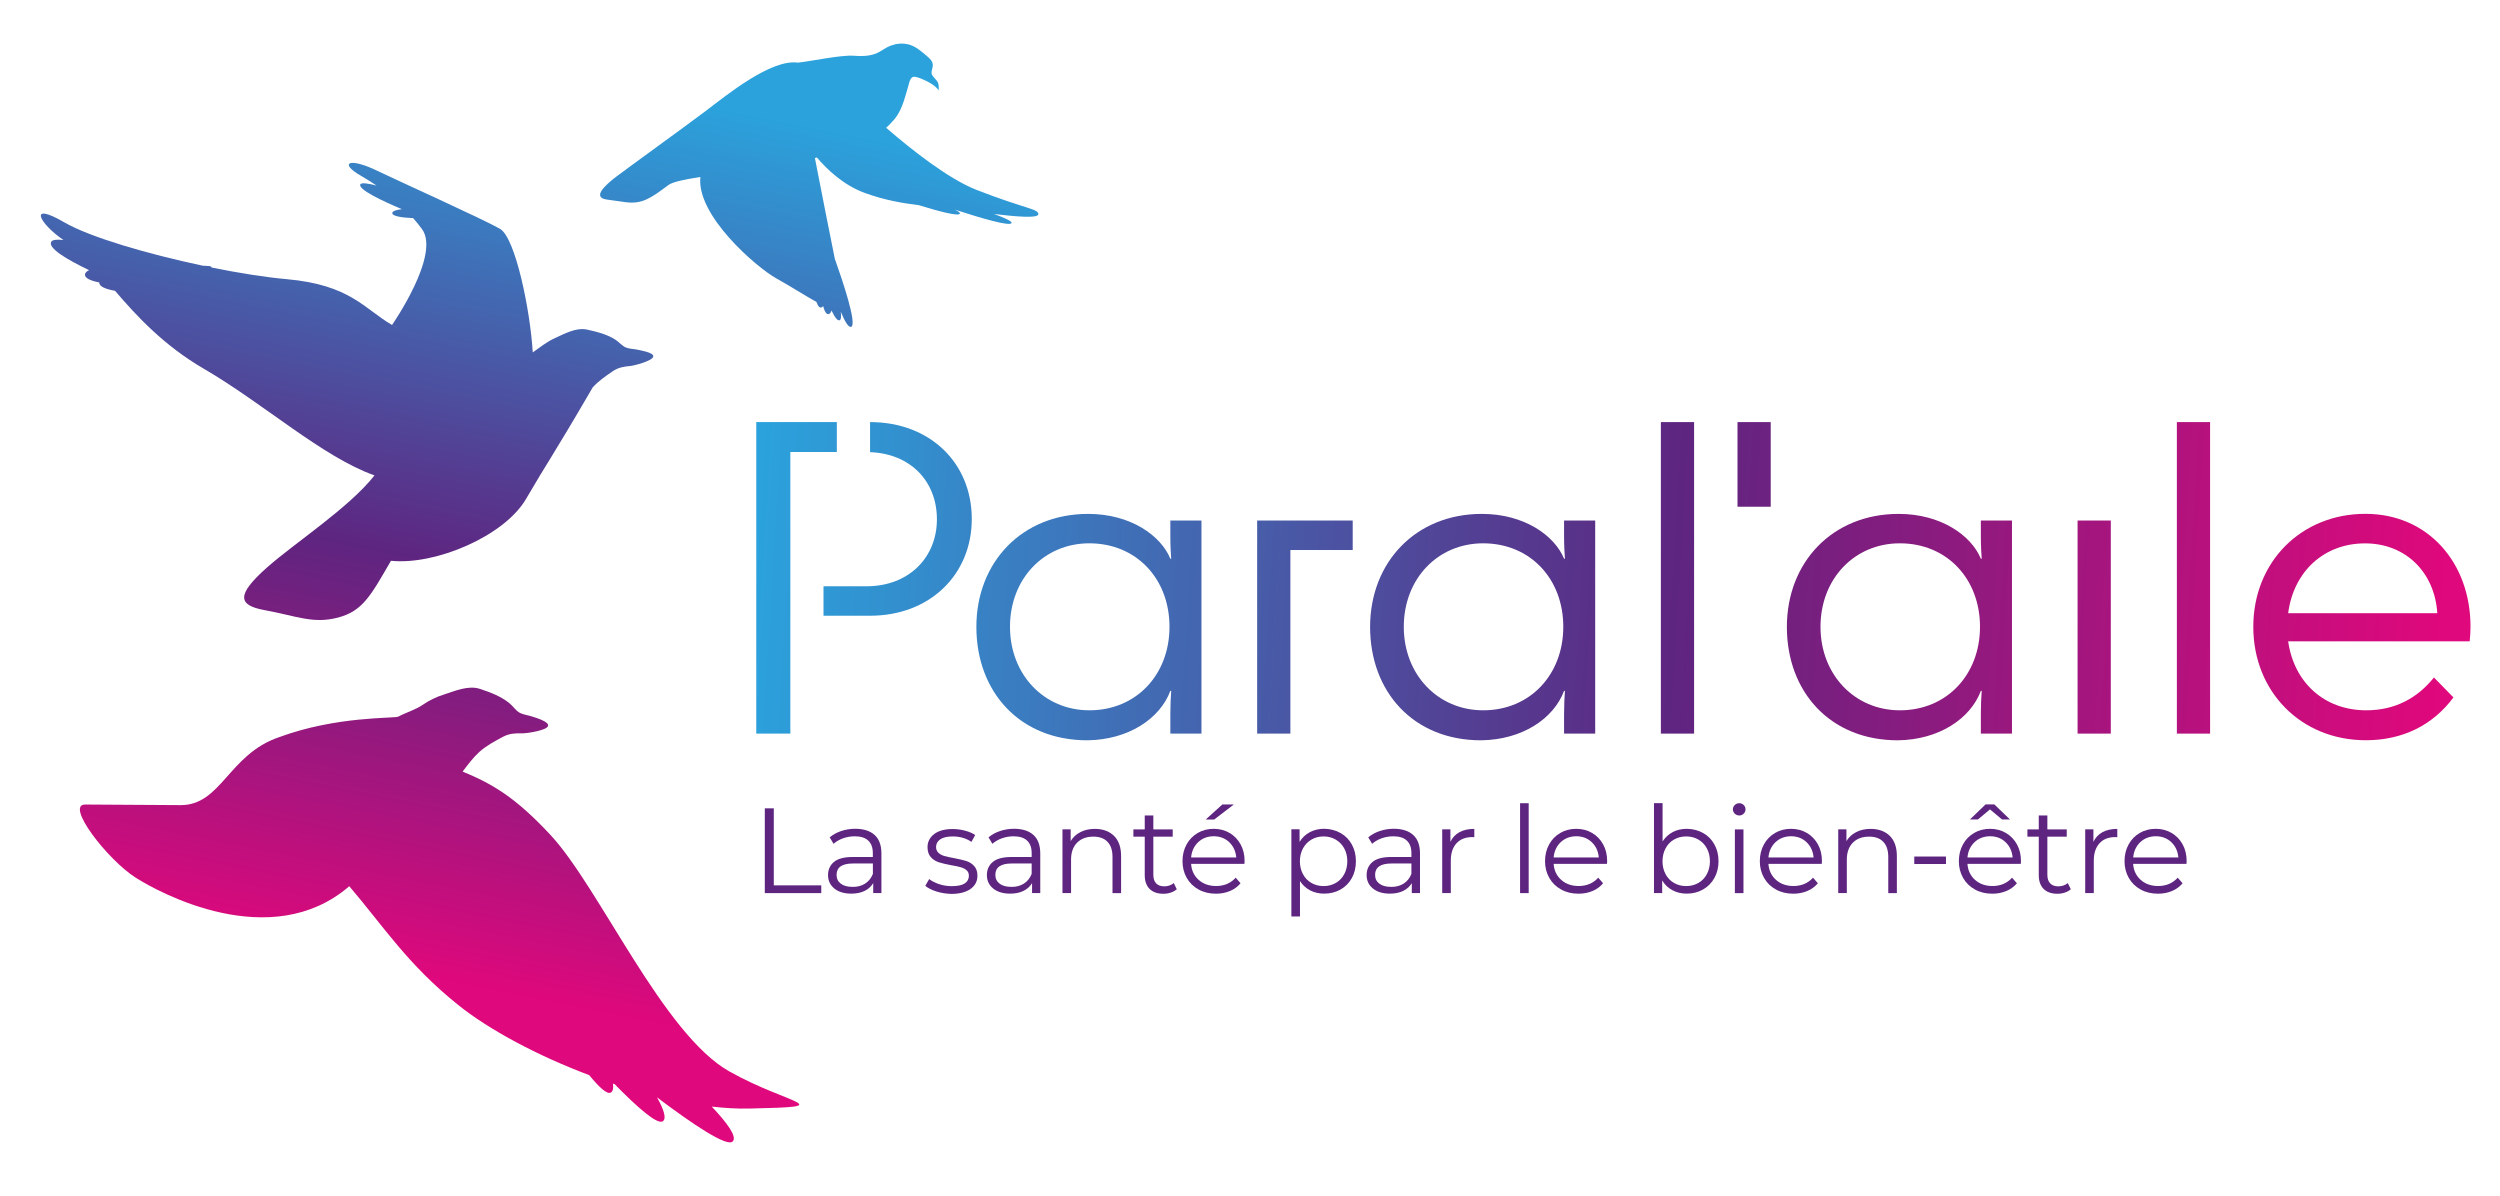 <?xml version="1.0" encoding="utf-8"?>
<!-- Generator: Adobe Illustrator 25.3.1, SVG Export Plug-In . SVG Version: 6.00 Build 0)  -->
<svg version="1.1" id="Calque_1" xmlns="http://www.w3.org/2000/svg" xmlns:xlink="http://www.w3.org/1999/xlink" x="0px" y="0px"
	 viewBox="0 0 380.72 182.11" style="enable-background:new 0 0 380.72 182.11;" xml:space="preserve">
<style type="text/css">
	.st0{fill:url(#SVGID_1_);}
	.st1{fill:url(#SVGID_2_);}
	.st2{fill:url(#SVGID_3_);}
	.st3{fill:url(#SVGID_4_);}
	.st4{fill:url(#SVGID_5_);}
	.st5{fill:url(#SVGID_6_);}
	.st6{fill:url(#SVGID_7_);}
	.st7{fill:url(#SVGID_8_);}
	.st8{fill:url(#SVGID_9_);}
	.st9{fill:#5E2580;}
	.st10{fill:url(#SVGID_10_);}
	.st11{fill:url(#SVGID_11_);}
	.st12{fill:url(#SVGID_12_);}
	.st13{fill:url(#SVGID_13_);}
</style>
<g>
	<linearGradient id="SVGID_1_" gradientUnits="userSpaceOnUse" x1="93.434" y1="13.214" x2="66.231" y2="149.229">
		<stop  offset="0" style="stop-color:#2BA2DC"/>
		<stop  offset="0.567" style="stop-color:#5E2580"/>
		<stop  offset="1" style="stop-color:#DF087C"/>
	</linearGradient>
	<path class="st0" d="M111.11,163.19c-10.14-5.67-19.8-28-27.28-36.04c-5.31-5.7-8.78-7.75-13.38-9.65c0.8-1.05,1.58-2.11,2.56-3
		c1.03-0.93,2.38-1.65,3.6-2.3c0.94-0.5,1.82-0.55,2.91-0.52c0.57,0.02,3.74-0.42,3.94-1.13c0.19-0.69-2.04-1.3-2.46-1.44
		c-0.56-0.19-1.27-0.27-1.79-0.53c-0.66-0.33-1.05-1.02-1.62-1.48c-1.31-1.07-2.91-1.66-4.5-2.19c-1.78-0.6-3.93,0.36-5.58,0.89
		c-1.1,0.35-2.13,0.85-3.08,1.5c-1.12,0.78-2.57,1.19-3.77,1.83c-0.59,0.31-9.34-0.13-18.18,3.14c-7.69,2.62-8.78,10.38-15,10.34
		c-6.22-0.04-11.4-0.07-14.5-0.09c-3.11-0.02,3.35,8.38,7.7,11.15c3.47,2.22,20.57,11.59,32.51,1.29
		c5.22,6.11,8.9,11.94,16.62,18.11c4.75,3.8,12.06,7.7,19.92,10.66c1.5,1.84,2.69,2.93,3.25,2.67c0.36-0.17,0.46-0.66,0.37-1.38
		c0.09,0.03,0.18,0.06,0.26,0.09c3.52,3.6,6.51,6.21,7.33,5.64c0.6-0.42,0.15-1.79-0.89-3.64c5.45,4.11,10.64,7.6,11.53,6.72
		c0.71-0.7-0.81-2.79-3.19-5.31c2,0.23,3.92,0.34,5.73,0.3C128.05,168.51,120.28,168.32,111.11,163.19z"/>
	<linearGradient id="SVGID_2_" gradientUnits="userSpaceOnUse" x1="60.262" y1="6.58" x2="33.059" y2="142.595">
		<stop  offset="0" style="stop-color:#2BA2DC"/>
		<stop  offset="0.549" style="stop-color:#5E2580"/>
		<stop  offset="1" style="stop-color:#DF087C"/>
	</linearGradient>
	<path class="st1" d="M97.1,53.26c-0.54-0.12-1.19-0.12-1.71-0.31c-0.64-0.24-1.07-0.83-1.64-1.2c-1.32-0.85-2.84-1.23-4.36-1.56
		c-1.66-0.36-3.49,0.67-4.94,1.33c-1.21,0.54-2.24,1.4-3.32,2.15c-0.36-6.28-2.62-17.45-4.98-18.82c-2.37-1.38-16.12-7.59-18.61-8.8
		c-4.44-2.17-5.94-1.23-2.62,0.69c0.82,0.48,1.63,0.98,2.43,1.52c-1.36-0.35-2.34-0.48-2.48-0.18c-0.36,0.77,3.35,2.52,6.32,3.77
		c-0.85,0.11-1.43,0.29-1.45,0.59c-0.02,0.48,1.39,0.7,3.18,0.78c0.45,0.52,0.89,1.06,1.33,1.65c2.91,3.91-4.55,14.62-4.55,14.62
		l1.01,0.52c-0.38-0.18-0.72-0.35-1.01-0.52c-4.24-2.47-6.35-6.12-16.07-6.98c-3.14-0.28-7.16-0.91-11.36-1.76l-0.25-0.22
		c0,0-0.43-0.03-1.15-0.07c-8.39-1.78-17.2-4.34-21.08-6.6c-5.57-3.24-3.84,0.15-0.13,2.69c-1.03-0.11-1.71-0.04-1.87,0.29
		c-0.46,0.95,2.23,2.6,5.77,4.3c-0.38,0.19-0.6,0.41-0.62,0.67c-0.03,0.55,0.82,0.94,2.19,1.21c0,0.01-0.01,0.01-0.01,0.02
		c-0.03,0.58,0.91,0.98,2.4,1.25c3.26,3.81,7.44,8.33,13.49,11.85c9.09,5.28,18.12,13.47,26.02,16.26
		c-3.88,4.94-12.2,10.32-16.39,14.04c-4.64,4.13-4.45,5.72-0.38,6.47c5.02,0.93,7.46,2.14,11.25,1.13c3.79-1,5.02-3.47,8.03-8.64
		c6.76,0.71,17.28-3.76,20.57-9.42c3.29-5.66,3.9-6.24,10.15-16.98c0.85-0.96,2.02-1.76,3.08-2.48c0.82-0.55,1.62-0.69,2.63-0.78
		c0.52-0.04,3.4-0.76,3.51-1.44C99.61,53.68,97.49,53.35,97.1,53.26z"/>
	<linearGradient id="SVGID_3_" gradientUnits="userSpaceOnUse" x1="126.988" y1="19.925" x2="99.785" y2="155.94">
		<stop  offset="0" style="stop-color:#2BA2DC"/>
		<stop  offset="0.57" style="stop-color:#5E2580"/>
		<stop  offset="1" style="stop-color:#DF087C"/>
	</linearGradient>
	<path class="st2" d="M148.72,28.92c-4.31-1.68-9.99-6.19-13.77-9.46c0.35-0.31,0.67-0.62,0.94-0.95c1.41-1.42,1.83-3.39,2.38-5.23
		c0.14-0.45,0.24-1.19,0.65-1.51c0.29-0.23,1.11,0.1,1.51,0.27c0.93,0.39,1.95,0.92,2.53,1.72c0-0.36,0.04-0.86-0.15-1.24
		c-0.22-0.44-0.88-0.87-0.94-1.36c-0.05-0.42,0.2-0.83,0.19-1.25c-0.02-0.53-0.36-0.92-0.81-1.29c-0.82-0.7-1.79-1.58-2.88-1.85
		c-0.99-0.25-1.91-0.12-2.74,0.19c-0.91,0.34-1.5,0.95-2.41,1.26c-0.96,0.33-2.05,0.37-3.19,0.27c-1.92-0.16-6.72,0.88-8.54,1.05
		c-4.09-0.57-10.86,4.97-14.06,7.39c-3.2,2.41-11.56,8.45-13.47,9.89c-1.92,1.45-3.8,3.25-1.55,3.57c2.25,0.32,1.21,0.17,2.79,0.39
		c2.51,0.35,3.82-0.52,6.59-2.6c0.63-0.47,2.42-0.85,4.87-1.23c-0.64,5.84,8.5,13.74,11.57,15.45c2.19,1.22,4.37,2.62,6.11,3.59
		c0.22,0.64,0.49,0.98,0.82,0.8c0.07-0.04,0.13-0.1,0.19-0.18c0.24,0.88,0.54,1.39,0.94,1.19c0.15-0.08,0.26-0.26,0.34-0.52
		c0.5,1.05,0.94,1.67,1.27,1.47c0.2-0.12,0.22-0.59,0.14-1.27c0.64,1.54,1.23,2.51,1.62,2.27c0.83-0.51-1.3-6.89-2.53-10.35
		c-0.74-3.61-2.05-10.32-3.03-15.34c0.1-0.02,0.21-0.05,0.31-0.07c1.55,1.83,4.07,4.24,7.36,5.42c2.97,1.07,5.62,1.53,8.13,1.83
		c3.21,0.99,6.21,1.77,6.28,1.27c0.02-0.14-0.28-0.35-0.79-0.59c3.93,1.28,8.57,2.65,8.66,2.02c0.04-0.27-1.1-0.78-2.68-1.35
		c3.48,0.42,6.67,0.67,6.75,0.06C158.24,31.8,156.22,31.85,148.72,28.92z"/>
	<linearGradient id="SVGID_4_" gradientUnits="userSpaceOnUse" x1="112.195" y1="92.201" x2="374.15" y2="108.321">
		<stop  offset="0" style="stop-color:#2BA2DC"/>
		<stop  offset="0.549" style="stop-color:#5E2580"/>
		<stop  offset="1" style="stop-color:#DF087C"/>
	</linearGradient>
	<path class="st3" d="M165.71,78.26c6.45,0,11.07,3.29,12.52,6.83h0.13c-0.06-0.95-0.13-1.83-0.13-3.48v-2.34h4.74v32.45h-4.74
		v-2.97c0-1.46,0.06-2.53,0.13-3.54h-0.13c-1.58,4.24-6.39,7.46-12.65,7.53c-10.31,0-16.89-7.4-16.89-17.27
		C148.69,85.6,155.65,78.26,165.71,78.26z M178.1,95.46c0-7.34-5.06-12.72-12.21-12.72c-6.89,0-12.08,5.38-12.08,12.72
		c0,7.27,5.19,12.71,12.08,12.71C173.04,108.18,178.1,102.74,178.1,95.46z"/>
	<linearGradient id="SVGID_5_" gradientUnits="userSpaceOnUse" x1="110.811" y1="90.085" x2="372.765" y2="106.206">
		<stop  offset="0" style="stop-color:#2BA2DC"/>
		<stop  offset="0.549" style="stop-color:#5E2580"/>
		<stop  offset="1" style="stop-color:#DF087C"/>
	</linearGradient>
	<path class="st4" d="M206,79.27v4.49h-9.49v27.96h-5.06V79.27H206z"/>
	<linearGradient id="SVGID_6_" gradientUnits="userSpaceOnUse" x1="110.913" y1="88.432" x2="372.867" y2="104.552">
		<stop  offset="0" style="stop-color:#2BA2DC"/>
		<stop  offset="0.549" style="stop-color:#5E2580"/>
		<stop  offset="1" style="stop-color:#DF087C"/>
	</linearGradient>
	<path class="st5" d="M225.67,78.26c6.45,0,11.07,3.29,12.52,6.83h0.13c-0.06-0.95-0.13-1.83-0.13-3.48v-2.34h4.74v32.45h-4.74
		v-2.97c0-1.46,0.06-2.53,0.13-3.54h-0.13c-1.58,4.24-6.39,7.46-12.65,7.53c-10.31,0-16.89-7.4-16.89-17.27
		C208.66,85.6,215.61,78.26,225.67,78.26z M238.07,95.46c0-7.34-5.06-12.72-12.21-12.72c-6.89,0-12.08,5.38-12.08,12.72
		c0,7.27,5.19,12.71,12.08,12.71C233.01,108.18,238.07,102.74,238.07,95.46z"/>
	<linearGradient id="SVGID_7_" gradientUnits="userSpaceOnUse" x1="109.643" y1="84.448" x2="371.597" y2="100.568">
		<stop  offset="0" style="stop-color:#2BA2DC"/>
		<stop  offset="0.549" style="stop-color:#5E2580"/>
		<stop  offset="1" style="stop-color:#DF087C"/>
	</linearGradient>
	<path class="st6" d="M289.14,78.26c6.45,0,11.07,3.29,12.52,6.83h0.13c-0.06-0.95-0.13-1.83-0.13-3.48v-2.34h4.74v32.45h-4.74
		v-2.97c0-1.46,0.06-2.53,0.13-3.54h-0.13c-1.58,4.24-6.39,7.46-12.65,7.53c-10.31,0-16.89-7.4-16.89-17.27
		C272.12,85.6,279.08,78.26,289.14,78.26z M301.53,95.46c0-7.34-5.06-12.72-12.21-12.72c-6.89,0-12.08,5.38-12.08,12.72
		c0,7.27,5.19,12.71,12.08,12.71C296.47,108.18,301.53,102.74,301.53,95.46z"/>
	<linearGradient id="SVGID_8_" gradientUnits="userSpaceOnUse" x1="109.755" y1="82.624" x2="371.71" y2="98.744">
		<stop  offset="0" style="stop-color:#2BA2DC"/>
		<stop  offset="0.549" style="stop-color:#5E2580"/>
		<stop  offset="1" style="stop-color:#DF087C"/>
	</linearGradient>
	<path class="st7" d="M316.39,111.72V79.27h5.06v32.45H316.39z"/>
	<linearGradient id="SVGID_9_" gradientUnits="userSpaceOnUse" x1="109.911" y1="80.09" x2="371.865" y2="96.211">
		<stop  offset="0" style="stop-color:#2BA2DC"/>
		<stop  offset="0.549" style="stop-color:#5E2580"/>
		<stop  offset="1" style="stop-color:#DF087C"/>
	</linearGradient>
	<path class="st8" d="M360.29,112.73c-9.87,0-17.14-7.4-17.14-17.27c0-9.87,7.27-17.21,17.08-17.21c9.49,0,16,7.4,16,17.21
		c0,0.63-0.06,1.71-0.13,2.21h-27.64c0.89,6.26,5.5,10.5,11.89,10.5c4.36,0,7.78-1.83,10.31-5l2.97,3.04
		C370.47,110.46,365.86,112.73,360.29,112.73z M348.46,93.38h22.71c-0.38-6.14-4.74-10.63-11.01-10.63
		C353.9,82.75,349.28,87.05,348.46,93.38z"/>
	<g>
		<path class="st9" d="M116.47,123.1h1.37v11.73h7.23v1.18h-8.6V123.1z"/>
		<path class="st9" d="M133.22,127.18c0.68,0.63,1.01,1.57,1.01,2.81v6.01h-1.25v-1.51c-0.3,0.5-0.73,0.9-1.3,1.18
			c-0.57,0.28-1.25,0.42-2.04,0.42c-1.08,0-1.94-0.26-2.58-0.78c-0.64-0.52-0.96-1.2-0.96-2.05c0-0.82,0.3-1.49,0.89-1.99
			c0.6-0.5,1.55-0.76,2.85-0.76h3.08v-0.59c0-0.84-0.23-1.47-0.7-1.91c-0.47-0.44-1.15-0.65-2.05-0.65c-0.62,0-1.21,0.1-1.77,0.3
			c-0.57,0.2-1.05,0.48-1.46,0.84l-0.59-0.98c0.49-0.42,1.08-0.74,1.77-0.97c0.69-0.23,1.41-0.34,2.18-0.34
			C131.57,126.23,132.54,126.55,133.22,127.18z M131.75,134.56c0.53-0.34,0.92-0.83,1.18-1.47v-1.59h-3.04
			c-1.66,0-2.49,0.58-2.49,1.73c0,0.57,0.21,1.01,0.64,1.34c0.43,0.33,1.03,0.49,1.81,0.49
			C130.58,135.07,131.22,134.9,131.75,134.56z"/>
		<path class="st9" d="M142.6,135.76c-0.72-0.23-1.28-0.51-1.69-0.86l0.59-1.03c0.41,0.32,0.92,0.58,1.53,0.78
			c0.61,0.2,1.25,0.3,1.92,0.3c0.89,0,1.54-0.14,1.96-0.41c0.42-0.28,0.64-0.67,0.64-1.17c0-0.36-0.12-0.64-0.35-0.84
			c-0.23-0.2-0.53-0.36-0.89-0.46c-0.36-0.1-0.83-0.21-1.42-0.3c-0.79-0.15-1.42-0.3-1.9-0.45c-0.48-0.15-0.89-0.41-1.23-0.78
			c-0.34-0.37-0.51-0.88-0.51-1.53c0-0.81,0.34-1.48,1.01-1.99c0.68-0.52,1.62-0.77,2.82-0.77c0.63,0,1.25,0.08,1.88,0.25
			c0.63,0.17,1.14,0.38,1.55,0.66l-0.57,1.05c-0.8-0.55-1.75-0.83-2.86-0.83c-0.84,0-1.47,0.15-1.89,0.44
			c-0.42,0.3-0.64,0.68-0.64,1.16c0,0.37,0.12,0.66,0.36,0.89c0.24,0.22,0.54,0.38,0.9,0.49c0.36,0.1,0.85,0.21,1.48,0.32
			c0.78,0.15,1.4,0.3,1.86,0.44c0.47,0.15,0.87,0.4,1.2,0.76c0.33,0.36,0.5,0.85,0.5,1.48c0,0.85-0.35,1.52-1.06,2.02
			c-0.71,0.5-1.69,0.75-2.94,0.75C144.07,136.1,143.32,135.99,142.6,135.76z"/>
		<path class="st9" d="M157.41,127.18c0.68,0.63,1.01,1.57,1.01,2.81v6.01h-1.25v-1.51c-0.3,0.5-0.73,0.9-1.3,1.18
			c-0.57,0.28-1.25,0.42-2.04,0.42c-1.08,0-1.94-0.26-2.58-0.78c-0.64-0.52-0.96-1.2-0.96-2.05c0-0.82,0.3-1.49,0.89-1.99
			c0.6-0.5,1.55-0.76,2.85-0.76h3.08v-0.59c0-0.84-0.23-1.47-0.7-1.91c-0.47-0.44-1.15-0.65-2.05-0.65c-0.62,0-1.21,0.1-1.77,0.3
			c-0.57,0.2-1.05,0.48-1.46,0.84l-0.59-0.98c0.49-0.42,1.08-0.74,1.77-0.97c0.69-0.23,1.41-0.34,2.18-0.34
			C155.76,126.23,156.73,126.55,157.41,127.18z M155.93,134.56c0.53-0.34,0.92-0.83,1.18-1.47v-1.59h-3.04
			c-1.66,0-2.49,0.58-2.49,1.73c0,0.57,0.21,1.01,0.65,1.34c0.43,0.33,1.03,0.49,1.81,0.49C154.77,135.07,155.4,134.9,155.93,134.56
			z"/>
		<path class="st9" d="M169.65,127.29c0.72,0.71,1.08,1.74,1.08,3.09v5.63h-1.31v-5.5c0-1.01-0.25-1.78-0.76-2.31
			c-0.5-0.53-1.22-0.79-2.16-0.79c-1.05,0-1.87,0.31-2.48,0.93c-0.61,0.62-0.91,1.48-0.91,2.57v5.09h-1.31v-9.7h1.25v1.79
			c0.36-0.59,0.85-1.05,1.49-1.37c0.63-0.33,1.37-0.49,2.2-0.49C167.96,126.23,168.93,126.59,169.65,127.29z"/>
		<path class="st9" d="M179.21,135.42c-0.25,0.22-0.55,0.39-0.91,0.51c-0.36,0.12-0.74,0.18-1.13,0.18c-0.91,0-1.61-0.25-2.1-0.74
			c-0.49-0.49-0.74-1.19-0.74-2.08v-5.87h-1.73v-1.11h1.73v-2.12h1.31v2.12h2.95v1.11h-2.95v5.79c0,0.58,0.14,1.02,0.43,1.32
			c0.29,0.3,0.7,0.45,1.25,0.45c0.27,0,0.53-0.04,0.78-0.13c0.25-0.09,0.47-0.21,0.65-0.37L179.21,135.42z"/>
		<path class="st9" d="M189.51,131.56h-8.12c0.07,1.01,0.46,1.82,1.16,2.44c0.7,0.62,1.59,0.93,2.66,0.93c0.6,0,1.16-0.11,1.66-0.32
			c0.5-0.22,0.94-0.53,1.31-0.95l0.74,0.85c-0.43,0.52-0.97,0.91-1.61,1.18c-0.65,0.27-1.36,0.41-2.13,0.41
			c-1,0-1.88-0.21-2.65-0.64c-0.77-0.42-1.37-1.01-1.8-1.76c-0.43-0.75-0.65-1.6-0.65-2.55s0.21-1.8,0.62-2.55
			c0.41-0.75,0.98-1.33,1.7-1.75c0.72-0.42,1.53-0.63,2.43-0.63c0.9,0,1.7,0.21,2.42,0.63s1.27,1,1.68,1.74
			c0.41,0.74,0.61,1.6,0.61,2.56L189.51,131.56z M182.47,128.25c-0.63,0.6-0.99,1.37-1.08,2.33h6.88c-0.09-0.96-0.45-1.74-1.08-2.33
			c-0.63-0.6-1.42-0.9-2.37-0.9C183.88,127.36,183.1,127.66,182.47,128.25z M186.15,122.51h1.75l-2.99,2.29h-1.29L186.15,122.51z"/>
		<path class="st9" d="M204.13,126.85c0.74,0.41,1.32,0.99,1.73,1.74c0.42,0.75,0.63,1.61,0.63,2.56c0,0.97-0.21,1.83-0.63,2.58
			c-0.42,0.75-0.99,1.33-1.72,1.74s-1.56,0.62-2.48,0.62c-0.79,0-1.5-0.16-2.13-0.49c-0.63-0.33-1.15-0.8-1.56-1.43v5.4h-1.31
			v-13.28h1.25v1.92c0.39-0.64,0.91-1.13,1.56-1.48c0.65-0.34,1.38-0.52,2.19-0.52C202.57,126.23,203.4,126.44,204.13,126.85z
			 M203.41,134.47c0.55-0.31,0.99-0.76,1.3-1.34c0.31-0.58,0.47-1.24,0.47-1.97c0-0.74-0.16-1.39-0.47-1.96
			c-0.31-0.57-0.75-1.02-1.3-1.34c-0.55-0.32-1.17-0.48-1.84-0.48c-0.69,0-1.31,0.16-1.85,0.48c-0.55,0.32-0.98,0.77-1.29,1.34
			c-0.31,0.57-0.47,1.23-0.47,1.96c0,0.74,0.16,1.4,0.47,1.97c0.31,0.58,0.74,1.02,1.29,1.34c0.55,0.31,1.17,0.47,1.85,0.47
			C202.25,134.94,202.86,134.78,203.41,134.47z"/>
		<path class="st9" d="M215.24,127.18c0.68,0.63,1.01,1.57,1.01,2.81v6.01H215v-1.51c-0.3,0.5-0.73,0.9-1.3,1.18
			c-0.57,0.28-1.25,0.42-2.04,0.42c-1.08,0-1.94-0.26-2.58-0.78c-0.64-0.52-0.96-1.2-0.96-2.05c0-0.82,0.3-1.49,0.89-1.99
			c0.6-0.5,1.55-0.76,2.85-0.76h3.08v-0.59c0-0.84-0.23-1.47-0.7-1.91c-0.47-0.44-1.15-0.65-2.05-0.65c-0.62,0-1.21,0.1-1.77,0.3
			c-0.57,0.2-1.05,0.48-1.46,0.84l-0.59-0.98c0.49-0.42,1.08-0.74,1.77-0.97c0.69-0.23,1.41-0.34,2.18-0.34
			C213.59,126.23,214.56,126.55,215.24,127.18z M213.76,134.56c0.53-0.34,0.92-0.83,1.18-1.47v-1.59h-3.04
			c-1.66,0-2.49,0.58-2.49,1.73c0,0.57,0.21,1.01,0.65,1.34c0.43,0.33,1.03,0.49,1.81,0.49C212.6,135.07,213.23,134.9,213.76,134.56
			z"/>
		<path class="st9" d="M222.26,126.73c0.61-0.33,1.36-0.5,2.26-0.5v1.27l-0.31-0.02c-1.02,0-1.82,0.31-2.4,0.94
			c-0.58,0.63-0.87,1.51-0.87,2.64v4.94h-1.31v-9.7h1.25v1.9C221.19,127.55,221.65,127.06,222.26,126.73z"/>
		<path class="st9" d="M231.49,122.32h1.31v13.69h-1.31V122.32z"/>
		<path class="st9" d="M244.72,131.56h-8.12c0.07,1.01,0.46,1.82,1.16,2.44c0.7,0.62,1.59,0.93,2.66,0.93c0.6,0,1.16-0.11,1.66-0.32
			c0.5-0.22,0.94-0.53,1.31-0.95l0.74,0.85c-0.43,0.52-0.97,0.91-1.61,1.18c-0.65,0.27-1.36,0.41-2.13,0.41
			c-1,0-1.88-0.21-2.65-0.64c-0.77-0.42-1.37-1.01-1.8-1.76c-0.43-0.75-0.65-1.6-0.65-2.55s0.21-1.8,0.62-2.55
			c0.41-0.75,0.98-1.33,1.7-1.75c0.72-0.42,1.53-0.63,2.43-0.63c0.9,0,1.7,0.21,2.42,0.63s1.27,1,1.68,1.74
			c0.41,0.74,0.61,1.6,0.61,2.56L244.72,131.56z M237.68,128.25c-0.63,0.6-0.99,1.37-1.08,2.33h6.88c-0.09-0.96-0.45-1.74-1.08-2.33
			c-0.63-0.6-1.42-0.9-2.37-0.9C239.1,127.36,238.31,127.66,237.68,128.25z"/>
		<path class="st9" d="M259.35,126.85c0.74,0.41,1.32,0.99,1.73,1.74c0.42,0.75,0.63,1.61,0.63,2.56c0,0.96-0.21,1.81-0.63,2.56
			c-0.42,0.75-1,1.34-1.73,1.75c-0.74,0.42-1.56,0.63-2.47,0.63c-0.81,0-1.54-0.17-2.19-0.52c-0.65-0.34-1.17-0.84-1.56-1.49v1.92
			h-1.25v-13.69h1.31v5.83c0.41-0.63,0.93-1.1,1.56-1.43c0.63-0.33,1.34-0.49,2.13-0.49C257.79,126.23,258.61,126.44,259.35,126.85z
			 M258.63,134.47c0.55-0.31,0.99-0.76,1.3-1.34c0.31-0.58,0.47-1.24,0.47-1.97c0-0.74-0.16-1.4-0.47-1.97
			c-0.31-0.58-0.75-1.02-1.3-1.34s-1.17-0.47-1.84-0.47c-0.69,0-1.31,0.16-1.85,0.47c-0.55,0.31-0.98,0.76-1.29,1.34
			c-0.31,0.58-0.47,1.24-0.47,1.97c0,0.74,0.16,1.4,0.47,1.97c0.31,0.58,0.74,1.02,1.29,1.34c0.55,0.31,1.17,0.47,1.85,0.47
			C257.46,134.94,258.08,134.78,258.63,134.47z"/>
		<path class="st9" d="M264.18,123.91c-0.18-0.18-0.28-0.41-0.28-0.66c0-0.25,0.09-0.46,0.28-0.65c0.18-0.18,0.41-0.28,0.68-0.28
			c0.27,0,0.5,0.09,0.68,0.27c0.18,0.18,0.28,0.39,0.28,0.64c0,0.27-0.09,0.5-0.28,0.68c-0.18,0.18-0.41,0.28-0.68,0.28
			C264.59,124.18,264.37,124.09,264.18,123.91z M264.2,126.31h1.31v9.7h-1.31V126.31z"/>
		<path class="st9" d="M277.43,131.56h-8.12c0.07,1.01,0.46,1.82,1.16,2.44c0.7,0.62,1.59,0.93,2.66,0.93c0.6,0,1.16-0.11,1.66-0.32
			c0.5-0.22,0.94-0.53,1.31-0.95l0.74,0.85c-0.43,0.52-0.97,0.91-1.61,1.18c-0.65,0.27-1.36,0.41-2.13,0.41
			c-1,0-1.88-0.21-2.65-0.64c-0.77-0.42-1.37-1.01-1.8-1.76c-0.43-0.75-0.65-1.6-0.65-2.55s0.21-1.8,0.62-2.55
			c0.41-0.75,0.98-1.33,1.7-1.75c0.72-0.42,1.53-0.63,2.43-0.63c0.9,0,1.7,0.21,2.42,0.63c0.71,0.42,1.27,1,1.68,1.74
			c0.41,0.74,0.61,1.6,0.61,2.56L277.43,131.56z M270.39,128.25c-0.63,0.6-0.99,1.37-1.08,2.33h6.88c-0.09-0.96-0.45-1.74-1.08-2.33
			c-0.63-0.6-1.42-0.9-2.37-0.9C271.81,127.36,271.02,127.66,270.39,128.25z"/>
		<path class="st9" d="M287.79,127.29c0.72,0.71,1.08,1.74,1.08,3.09v5.63h-1.31v-5.5c0-1.01-0.25-1.78-0.76-2.31
			c-0.5-0.53-1.22-0.79-2.16-0.79c-1.05,0-1.87,0.31-2.48,0.93c-0.61,0.62-0.91,1.48-0.91,2.57v5.09h-1.31v-9.7h1.25v1.79
			c0.36-0.59,0.85-1.05,1.49-1.37c0.63-0.33,1.37-0.49,2.2-0.49C286.1,126.23,287.07,126.59,287.79,127.29z"/>
		<path class="st9" d="M291.52,130.44h4.83v1.14h-4.83V130.44z"/>
		<path class="st9" d="M307.74,131.56h-8.12c0.07,1.01,0.46,1.82,1.16,2.44c0.7,0.62,1.59,0.93,2.66,0.93c0.6,0,1.16-0.11,1.66-0.32
			c0.5-0.22,0.94-0.53,1.31-0.95l0.74,0.85c-0.43,0.52-0.97,0.91-1.61,1.18s-1.36,0.41-2.13,0.41c-1,0-1.88-0.21-2.65-0.64
			c-0.77-0.42-1.37-1.01-1.8-1.76c-0.43-0.75-0.65-1.6-0.65-2.55s0.21-1.8,0.62-2.55c0.41-0.75,0.98-1.33,1.7-1.75
			c0.72-0.42,1.53-0.63,2.43-0.63c0.9,0,1.7,0.21,2.42,0.63c0.71,0.42,1.27,1,1.68,1.74c0.41,0.74,0.61,1.6,0.61,2.56L307.74,131.56
			z M300.7,128.25c-0.63,0.6-0.99,1.37-1.08,2.33h6.88c-0.09-0.96-0.45-1.74-1.08-2.33c-0.63-0.6-1.42-0.9-2.37-0.9
			C302.12,127.36,301.33,127.66,300.7,128.25z M304.88,124.79l-1.83-1.53l-1.83,1.53h-1.22l2.38-2.29h1.33l2.38,2.29H304.88z"/>
		<path class="st9" d="M315.36,135.42c-0.25,0.22-0.55,0.39-0.91,0.51c-0.36,0.12-0.74,0.18-1.13,0.18c-0.91,0-1.61-0.25-2.1-0.74
			c-0.49-0.49-0.74-1.19-0.74-2.08v-5.87h-1.73v-1.11h1.73v-2.12h1.31v2.12h2.95v1.11h-2.95v5.79c0,0.58,0.14,1.02,0.43,1.32
			c0.29,0.3,0.7,0.45,1.25,0.45c0.27,0,0.53-0.04,0.78-0.13c0.25-0.09,0.47-0.21,0.65-0.37L315.36,135.42z"/>
		<path class="st9" d="M320.18,126.73c0.61-0.33,1.36-0.5,2.26-0.5v1.27l-0.31-0.02c-1.02,0-1.82,0.31-2.4,0.94
			c-0.58,0.63-0.87,1.51-0.87,2.64v4.94h-1.31v-9.7h1.25v1.9C319.11,127.55,319.57,127.06,320.18,126.73z"/>
		<path class="st9" d="M332.97,131.56h-8.12c0.07,1.01,0.46,1.82,1.16,2.44c0.7,0.62,1.59,0.93,2.66,0.93c0.6,0,1.16-0.11,1.66-0.32
			c0.5-0.22,0.94-0.53,1.31-0.95l0.74,0.85c-0.43,0.52-0.97,0.91-1.61,1.18s-1.36,0.41-2.13,0.41c-1,0-1.88-0.21-2.65-0.64
			c-0.77-0.42-1.37-1.01-1.8-1.76c-0.43-0.75-0.65-1.6-0.65-2.55s0.21-1.8,0.62-2.55c0.41-0.75,0.98-1.33,1.7-1.75
			c0.72-0.42,1.53-0.63,2.43-0.63c0.9,0,1.7,0.21,2.42,0.63c0.71,0.42,1.27,1,1.68,1.74c0.41,0.74,0.61,1.6,0.61,2.56L332.97,131.56
			z M325.94,128.25c-0.63,0.6-0.99,1.37-1.08,2.33h6.88c-0.09-0.96-0.45-1.74-1.08-2.33c-0.63-0.6-1.42-0.9-2.37-0.9
			C327.35,127.36,326.57,127.66,325.94,128.25z"/>
	</g>
	<linearGradient id="SVGID_10_" gradientUnits="userSpaceOnUse" x1="111.484" y1="79.14" x2="373.439" y2="95.26">
		<stop  offset="0" style="stop-color:#2BA2DC"/>
		<stop  offset="0.549" style="stop-color:#5E2580"/>
		<stop  offset="1" style="stop-color:#DF087C"/>
	</linearGradient>
	<polygon class="st10" points="257.99,107.23 257.99,64.28 252.93,64.28 252.93,111.72 257.99,111.72 	"/>
	<linearGradient id="SVGID_11_" gradientUnits="userSpaceOnUse" x1="112.588" y1="61.213" x2="374.542" y2="77.333">
		<stop  offset="0" style="stop-color:#2BA2DC"/>
		<stop  offset="0.549" style="stop-color:#5E2580"/>
		<stop  offset="1" style="stop-color:#DF087C"/>
	</linearGradient>
	<rect x="264.6" y="64.28" class="st11" width="5.06" height="12.89"/>
	<linearGradient id="SVGID_12_" gradientUnits="userSpaceOnUse" x1="110.272" y1="74.229" x2="372.226" y2="90.35">
		<stop  offset="0" style="stop-color:#2BA2DC"/>
		<stop  offset="0.549" style="stop-color:#5E2580"/>
		<stop  offset="1" style="stop-color:#DF087C"/>
	</linearGradient>
	<polygon class="st12" points="336.57,107.23 336.57,64.28 331.51,64.28 331.51,111.72 336.57,111.72 	"/>
	<g>
		<g>
			<linearGradient id="SVGID_13_" gradientUnits="userSpaceOnUse" x1="114.938" y1="84.562" x2="376.892" y2="100.682">
				<stop  offset="0" style="stop-color:#2BA2DC"/>
				<stop  offset="0.549" style="stop-color:#5E2580"/>
				<stop  offset="1" style="stop-color:#DF087C"/>
			</linearGradient>
			<path class="st13" d="M127.44,64.28h-12.27v47.44h5.19V68.83h7.08V64.28z M132.5,64.28v4.58c6.11,0.22,10.18,4.38,10.18,10.23
				c0,5.82-4.3,10.19-10.69,10.19h-6.58v4.49h7.08c9.11,0,15.5-6.26,15.5-14.74C147.99,70.48,141.61,64.28,132.5,64.28z"/>
		</g>
	</g>
</g>
</svg>
